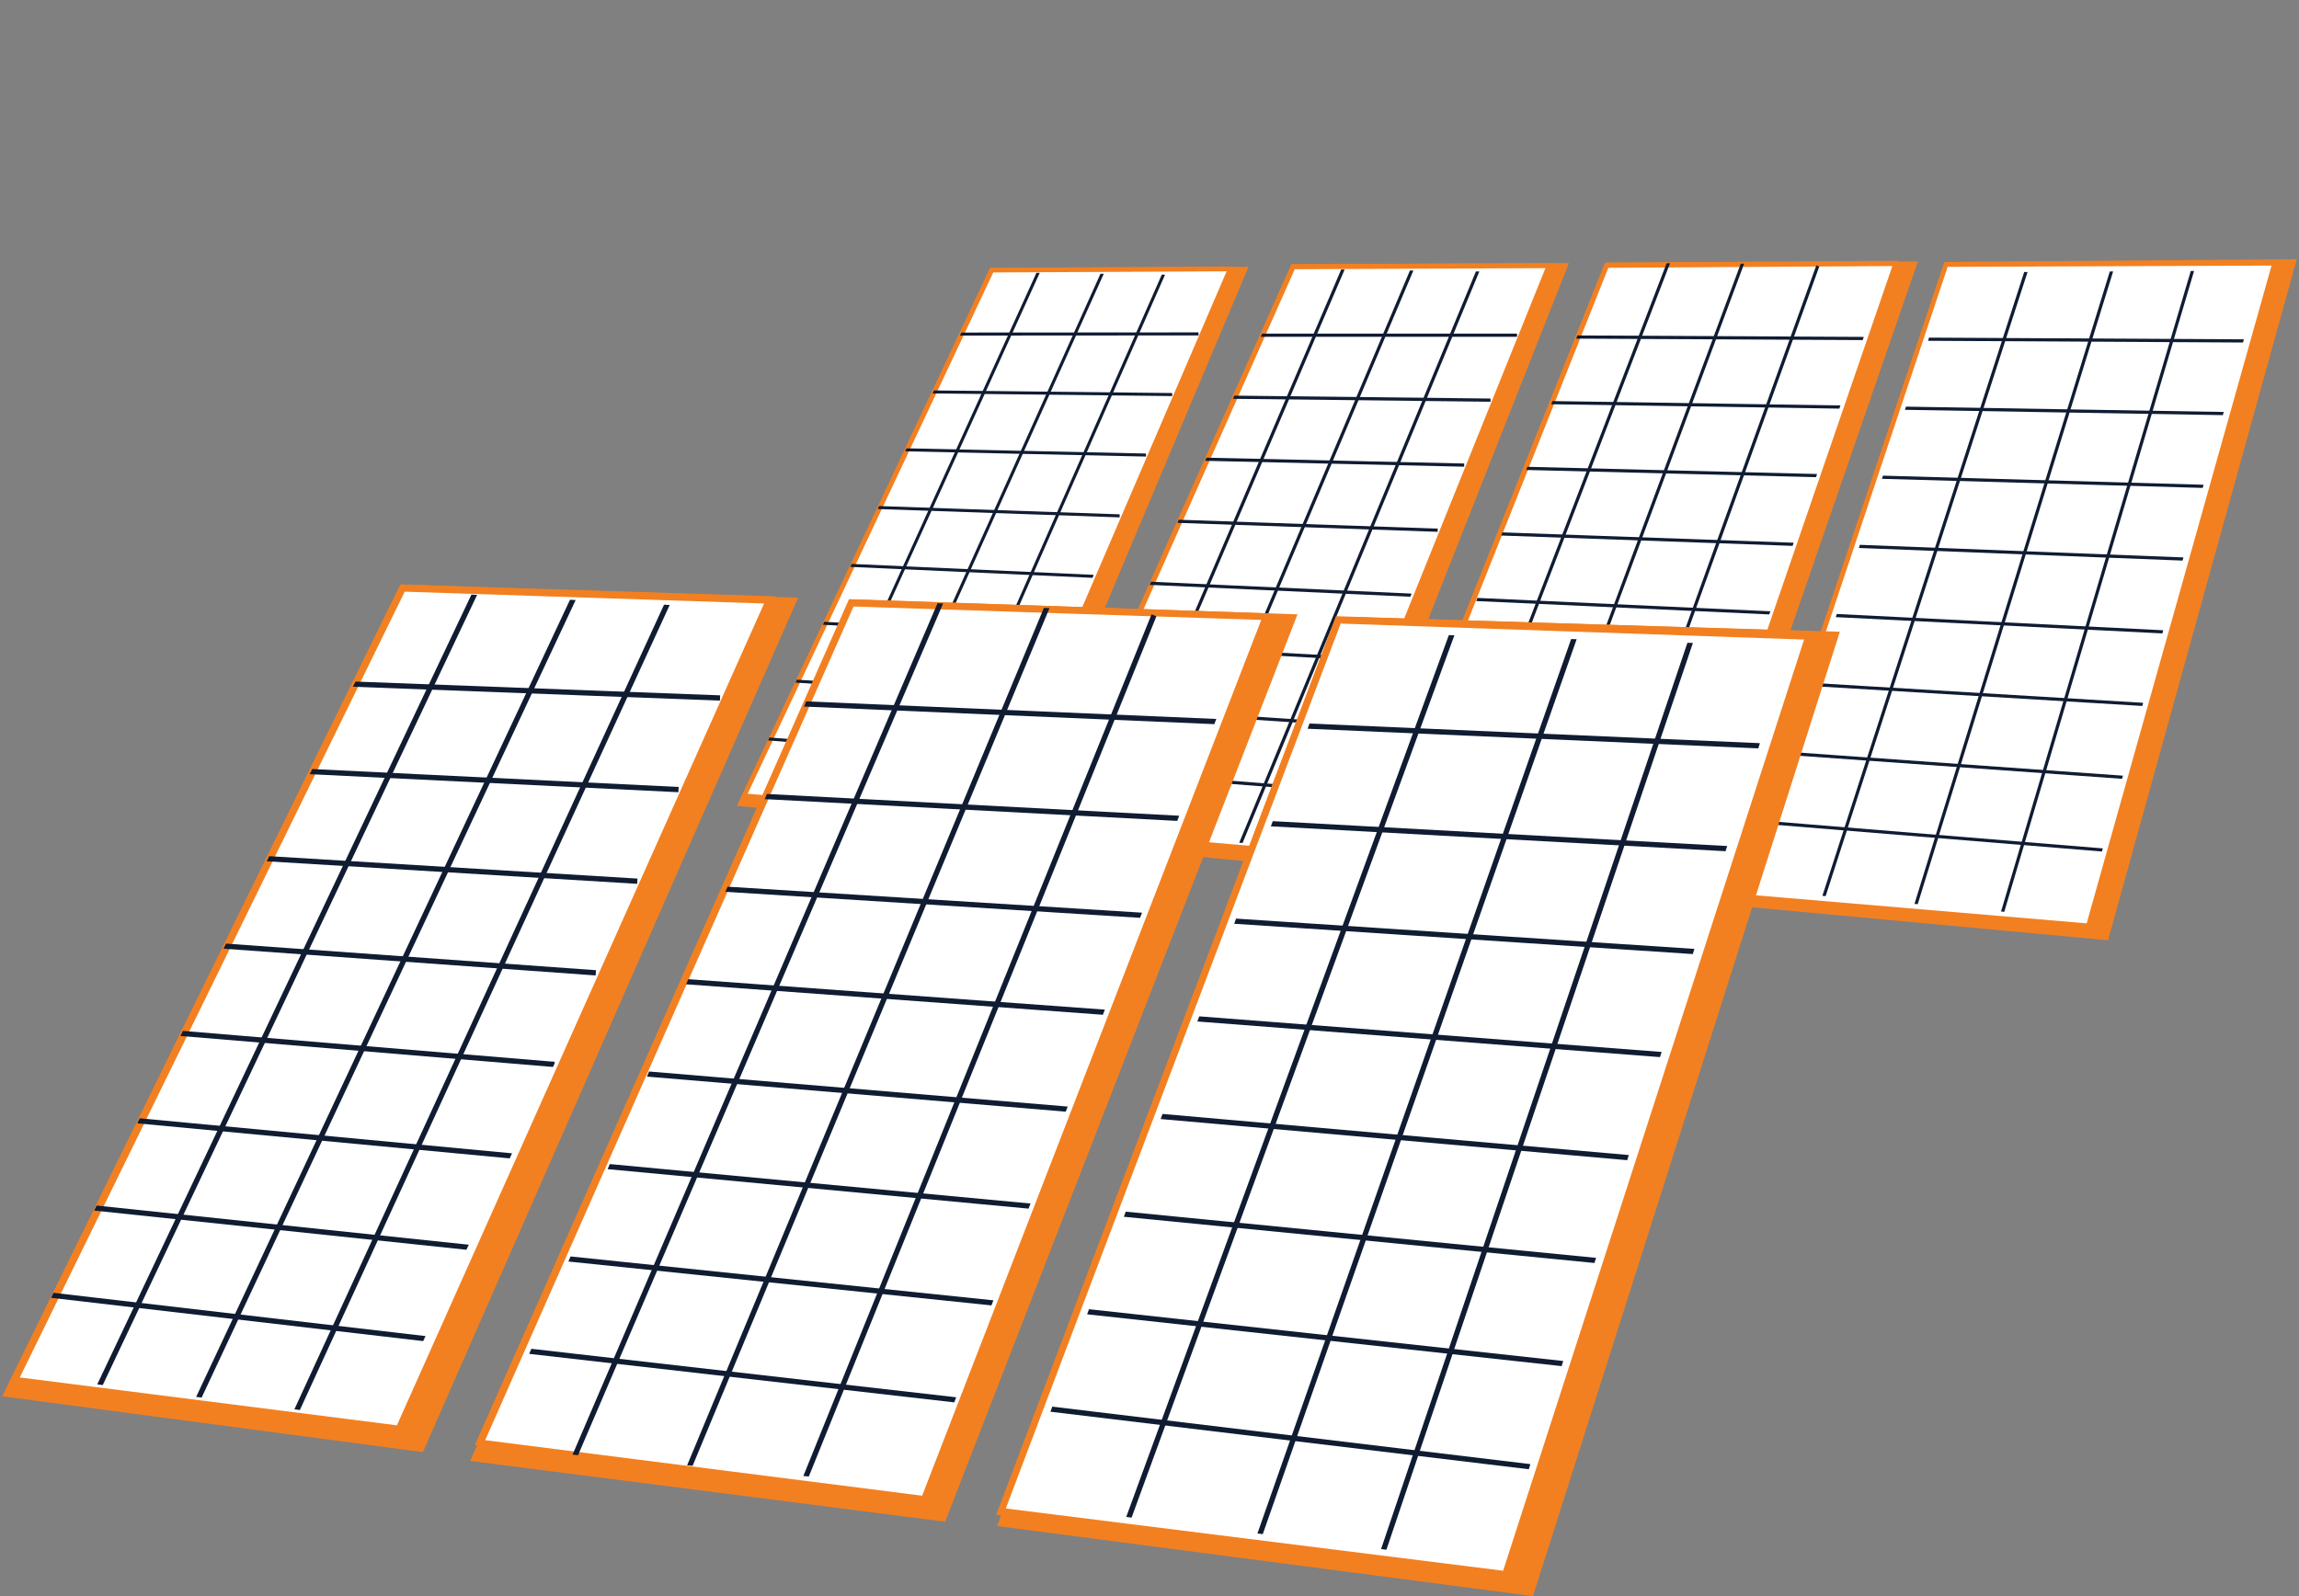 <?xml version="1.0" encoding="UTF-8"?> <svg xmlns="http://www.w3.org/2000/svg" xmlns:xlink="http://www.w3.org/1999/xlink" id="Layer_1" data-name="Layer 1" width="144" height="100" viewBox="0 0 144 100"><rect x="0" y="0" width="144" height="100" fill="#808080" stroke="none"/><defs><style>.cls-1,.cls-10,.cls-14,.cls-15,.cls-6{fill:none;}.cls-2{fill:#f28021;}.cls-3{fill:#fff;}.cls-4{clip-path:url(#clip-path);}.cls-5{clip-path:url(#clip-path-2);}.cls-10,.cls-14,.cls-15,.cls-6{stroke:#101c32;stroke-miterlimit:10;}.cls-6{stroke-width:0.2px;}.cls-7{clip-path:url(#clip-path-3);}.cls-8{clip-path:url(#clip-path-4);}.cls-9{clip-path:url(#clip-path-5);}.cls-10{stroke-width:0.19px;}.cls-11{fill:#f8f9f9;}.cls-12{clip-path:url(#clip-path-6);}.cls-13{clip-path:url(#clip-path-7);}.cls-14{stroke-width:0.33px;}.cls-15{stroke-width:0.29px;}.cls-16{clip-path:url(#clip-path-8);}.cls-17{clip-path:url(#clip-path-9);}</style><clipPath id="clip-path"><polygon class="cls-1" points="141.74 16.95 130.49 57.56 109.3 55.7 122.19 17.07 141.74 16.95"></polygon></clipPath><clipPath id="clip-path-2"><polygon class="cls-1" points="142.68 16.28 130.92 58.16 108.48 56.19 121.83 16.38 142.68 16.28"></polygon></clipPath><clipPath id="clip-path-3"><polyline class="cls-1" points="118.29 16.55 105.15 55.15 86.2 54.12 100.53 16.47 117.88 16.57"></polyline></clipPath><clipPath id="clip-path-4"><polygon class="cls-1" points="97.03 17.07 81.59 53.15 65.27 51.7 80.87 16.84 97.03 17.07"></polygon></clipPath><clipPath id="clip-path-5"><polygon class="cls-1" points="77.03 17.27 61.75 50.9 46.61 49.55 62.01 17.05 77.03 17.27"></polygon></clipPath><clipPath id="clip-path-6"><polygon class="cls-1" points="112.17 40.48 93.87 97.98 63.64 94.17 84.19 39.58 112.17 40.48"></polygon></clipPath><clipPath id="clip-path-7"><polygon class="cls-1" points="113.55 39.57 94.45 98.86 62.45 94.83 83.72 38.57 113.55 39.57"></polygon></clipPath><clipPath id="clip-path-8"><polyline class="cls-1" points="78.64 38.64 57.74 93.16 30.67 90.66 53.21 37.55 78.05 38.64"></polyline></clipPath><clipPath id="clip-path-9"><polygon class="cls-1" points="48.18 38.23 24.14 89.02 0.85 86.07 25.07 37.02 48.18 38.23"></polygon></clipPath></defs><polygon class="cls-2" points="143.86 16.24 132.04 58.91 108.5 56.73 122.08 16.41 143.86 16.24"></polygon><polygon class="cls-2" points="120.13 16.38 106.23 56.63 85.36 54.76 100.53 16.47 120.13 16.38"></polygon><polygon class="cls-2" points="98.27 16.48 83.28 54.45 64.81 52.71 80.88 16.56 98.27 16.48"></polygon><polygon class="cls-3" points="108.9 55.97 122.05 16.72 142.28 16.64 130.69 57.88 108.9 55.97"></polygon><path class="cls-2" d="M122.27,17l19.61-.09L130.47,57.55,109.31,55.7l13-38.67m-.44-.6L108.49,56.25l22.44,2,11.73-41.87Z"></path><polygon class="cls-3" points="108.9 55.97 122.05 16.72 142.28 16.64 130.69 57.88 108.9 55.97"></polygon><path class="cls-2" d="M122.27,17l19.61-.09L130.47,57.55,109.31,55.7l13-38.67m-.44-.6L108.49,56.25l22.44,2,11.73-41.87Z"></path><polygon class="cls-3" points="85.77 53.93 100.63 16.63 118.73 16.54 105.29 55.68 85.77 53.93"></polygon><path class="cls-2" d="M100.73,16.78l17.8-.11L105.18,55.51,86,53.83l14.75-37.08m-.21-.3L85.55,54l19.82,1.81,13.54-39.47Z"></path><polygon class="cls-3" points="65.29 52.02 80.97 16.71 97.05 16.64 82.18 53.49 65.29 52.02"></polygon><path class="cls-2" d="M81.08,16.87,96.8,16.8,82.08,53.32,65.52,51.89l15.57-35m-.19-.27L65.07,52.19l17.22,1.48,15-37.18-16.38.06Z"></path><polygon class="cls-3" points="108.69 56.1 121.94 16.57 142.48 16.49 130.81 58.04 108.69 56.1"></polygon><path class="cls-2" d="M122.05,16.72l20.23-.08L130.7,57.85,108.88,56,122,16.7m-.21-.3L108.47,56.22l22.44,2,11.76-41.87-20.81.12Z"></path><g class="cls-4"><g class="cls-5"><line class="cls-6" x1="137.46" y1="16.52" x2="125.29" y2="57.62"></line><line class="cls-6" x1="132.42" y1="16.47" x2="119.85" y2="57.18"></line><line class="cls-6" x1="127.11" y1="16.37" x2="114.08" y2="56.66"></line><line class="cls-6" x1="142.37" y1="21.37" x2="120.41" y2="21.25"></line><line class="cls-6" x1="141.07" y1="25.94" x2="118.97" y2="25.57"></line><line class="cls-6" x1="139.76" y1="30.52" x2="117.55" y2="29.89"></line><line class="cls-6" x1="138.46" y1="35.09" x2="116.13" y2="34.22"></line><line class="cls-6" x1="137.15" y1="39.67" x2="114.69" y2="38.55"></line><line class="cls-6" x1="135.85" y1="44.23" x2="113.26" y2="42.87"></line><line class="cls-6" x1="134.54" y1="48.81" x2="111.83" y2="47.19"></line><line class="cls-6" x1="133.25" y1="53.38" x2="110.4" y2="51.51"></line></g><polygon class="cls-6" points="142.68 16.28 130.92 58.16 108.48 56.19 121.83 16.38 142.68 16.28"></polygon></g><g class="cls-7"><line class="cls-6" x1="113.86" y1="16.66" x2="99.91" y2="55.35"></line><line class="cls-6" x1="109.18" y1="16.41" x2="94.89" y2="54.84"></line><line class="cls-6" x1="104.51" y1="16.46" x2="89.9" y2="54.45"></line><line class="cls-6" x1="117.24" y1="21.21" x2="97.53" y2="21.11"></line><line class="cls-6" x1="115.78" y1="25.51" x2="96.06" y2="25.21"></line><line class="cls-6" x1="114.31" y1="29.81" x2="94.59" y2="29.32"></line><line class="cls-6" x1="112.83" y1="34.12" x2="93.12" y2="33.42"></line><line class="cls-6" x1="111.36" y1="38.42" x2="91.65" y2="37.52"></line><line class="cls-6" x1="109.89" y1="42.72" x2="90.17" y2="41.62"></line><line class="cls-6" x1="108.42" y1="47.02" x2="88.71" y2="45.72"></line><line class="cls-6" x1="106.95" y1="51.33" x2="87.24" y2="49.82"></line></g><g class="cls-8"><line class="cls-6" x1="92.75" y1="16.53" x2="77.52" y2="53.3"></line><line class="cls-6" x1="88.59" y1="16.55" x2="73.2" y2="52.92"></line><line class="cls-6" x1="68.85" y1="52.55" x2="84.25" y2="16.57"></line><line class="cls-6" x1="95.02" y1="21" x2="78.39" y2="21"></line><line class="cls-6" x1="93.36" y1="25.07" x2="76.66" y2="24.88"></line><line class="cls-6" x1="91.71" y1="29.14" x2="74.94" y2="28.76"></line><line class="cls-6" x1="90.05" y1="33.22" x2="73.22" y2="32.64"></line><line class="cls-6" x1="88.4" y1="37.29" x2="71.5" y2="36.52"></line><line class="cls-6" x1="86.74" y1="41.36" x2="69.77" y2="40.41"></line><line class="cls-6" x1="85.09" y1="45.43" x2="68.05" y2="44.29"></line><line class="cls-6" x1="83.43" y1="49.51" x2="66.32" y2="48.17"></line></g><polygon class="cls-2" points="78.2 16.72 63.29 52.12 46.15 50.49 62.03 16.79 78.2 16.72"></polygon><polygon class="cls-3" points="46.62 49.85 62.12 16.93 77.06 16.87 62.29 51.22 46.62 49.85"></polygon><path class="cls-2" d="M62.21,17.07,76.83,17,62.19,51.07,46.83,49.73,62.2,17.1m-.2-.28L46.41,50l16,1.4L77.26,16.7,62,16.78Z"></path><g class="cls-9"><line class="cls-10" x1="73.07" y1="16.76" x2="57.96" y2="51.05"></line><line class="cls-10" x1="69.2" y1="16.78" x2="53.95" y2="50.69"></line><line class="cls-10" x1="49.91" y1="50.34" x2="65.16" y2="16.79"></line><line class="cls-10" x1="75.07" y1="20.92" x2="59.6" y2="20.93"></line><line class="cls-10" x1="73.42" y1="24.72" x2="57.9" y2="24.55"></line><line class="cls-10" x1="71.78" y1="28.51" x2="56.19" y2="28.17"></line><line class="cls-10" x1="70.13" y1="32.32" x2="54.49" y2="31.78"></line><line class="cls-10" x1="68.49" y1="36.11" x2="52.79" y2="35.4"></line><line class="cls-10" x1="66.84" y1="39.92" x2="51.08" y2="39.02"></line><line class="cls-10" x1="65.19" y1="43.71" x2="49.38" y2="42.64"></line><line class="cls-10" x1="63.55" y1="47.51" x2="47.68" y2="46.26"></line></g><polygon class="cls-2" points="115.24 39.58 96.02 100 62.45 95.61 84.06 38.64 115.24 39.58"></polygon><polygon class="cls-2" points="81.27 38.49 59.2 95.34 29.45 91.53 53.21 37.55 81.27 38.49"></polygon><polygon class="cls-2" points="49.99 37.45 26.49 90.98 0.14 87.48 25.09 36.62 49.99 37.45"></polygon><polygon class="cls-11" points="63.06 94.53 84 39.07 112.96 40.05 94.16 98.44 63.06 94.53"></polygon><path class="cls-2" d="M84.31,39.53l28.06.94L93.83,98,63.64,94.2,84.29,39.53m-.6-.89L62.43,94.91l32,4,19.09-59.26Z"></path><polygon class="cls-11" points="63.06 94.53 84 39.07 112.96 40.05 94.16 98.44 63.06 94.53"></polygon><path class="cls-2" d="M84.31,39.53l28.06.94L93.83,98,63.64,94.2,84.29,39.53m-.6-.89L62.43,94.91l32,4,19.09-59.26Z"></path><polygon class="cls-3" points="30.07 90.36 53.35 37.78 79.26 38.64 57.91 93.93 30.07 90.36"></polygon><path class="cls-2" d="M53.46,38,79,38.84,57.76,93.71,30.39,90.23,53.46,38m-.28-.46-23.44,53L58,94.16,79.5,38.43Z"></path><polygon class="cls-3" points="0.87 86.51 25.22 36.84 48.23 37.61 24.96 89.54 0.87 86.51"></polygon><path class="cls-2" d="M25.36,37.07l22.5.74-23,51.49-23.62-3L25.35,37.07m-.27-.45L.54,86.7l24.57,3.08L48.57,37.36l-23.46-.74Z"></path><polygon class="cls-3" points="62.75 94.72 83.86 38.86 113.26 39.84 94.31 98.68 62.75 94.72"></polygon><path class="cls-2" d="M84,39.07l29,1L94.15,98.41,63,94.51,84,39m-.3-.44L62.41,94.87l32,4,19.11-59.32-29.8-.94Z"></path><g class="cls-12"><g class="cls-13"><line class="cls-14" x1="106.08" y1="39.64" x2="86.43" y2="97.79"></line><line class="cls-14" x1="98.85" y1="39.28" x2="78.66" y2="96.86"></line><line class="cls-14" x1="91.27" y1="38.85" x2="70.44" y2="95.8"></line><line class="cls-14" x1="112.83" y1="46.84" x2="81.41" y2="45.47"></line><line class="cls-14" x1="110.72" y1="53.31" x2="79.13" y2="51.58"></line><line class="cls-14" x1="108.61" y1="59.78" x2="76.85" y2="57.68"></line><line class="cls-14" x1="106.5" y1="66.26" x2="74.57" y2="63.8"></line><line class="cls-14" x1="104.38" y1="72.74" x2="72.29" y2="69.91"></line><line class="cls-14" x1="102.27" y1="79.2" x2="70.01" y2="76.03"></line><line class="cls-14" x1="100.15" y1="85.68" x2="67.74" y2="82.14"></line><line class="cls-14" x1="98.04" y1="92.16" x2="65.45" y2="88.24"></line></g><polygon class="cls-15" points="113.55 39.57 94.45 98.86 62.45 94.83 83.72 38.57 113.55 39.57"></polygon></g><g class="cls-16"><line class="cls-14" x1="72.28" y1="38.55" x2="50.22" y2="93.16"></line><line class="cls-14" x1="65.62" y1="37.95" x2="43.07" y2="92.16"></line><line class="cls-14" x1="58.92" y1="37.75" x2="35.96" y2="91.33"></line><line class="cls-14" x1="76.89" y1="45.24" x2="48.68" y2="44.03"></line><line class="cls-14" x1="74.56" y1="51.31" x2="46.35" y2="49.82"></line><line class="cls-14" x1="72.22" y1="57.39" x2="44.02" y2="55.62"></line><line class="cls-14" x1="69.87" y1="63.47" x2="41.7" y2="61.41"></line><line class="cls-14" x1="67.54" y1="69.55" x2="39.37" y2="67.19"></line><line class="cls-14" x1="65.19" y1="75.63" x2="37.05" y2="72.99"></line><line class="cls-14" x1="62.86" y1="81.7" x2="34.72" y2="78.78"></line><line class="cls-14" x1="60.51" y1="87.78" x2="32.39" y2="84.57"></line></g><g class="cls-17"><line class="cls-14" x1="42.08" y1="37.22" x2="18.29" y2="89.02"></line><line class="cls-14" x1="36.14" y1="37.03" x2="12.13" y2="88.24"></line><line class="cls-14" x1="5.93" y1="87.46" x2="29.92" y2="36.81"></line><line class="cls-14" x1="45.1" y1="43.73" x2="21.29" y2="42.83"></line><line class="cls-14" x1="42.5" y1="49.47" x2="18.61" y2="48.3"></line><line class="cls-14" x1="39.92" y1="55.21" x2="15.94" y2="53.75"></line><line class="cls-14" x1="37.32" y1="60.95" x2="13.26" y2="59.22"></line><line class="cls-14" x1="34.73" y1="66.69" x2="10.58" y2="64.68"></line><line class="cls-14" x1="32.14" y1="72.43" x2="7.91" y2="70.15"></line><line class="cls-14" x1="29.55" y1="78.17" x2="5.23" y2="75.61"></line><line class="cls-14" x1="26.96" y1="83.91" x2="2.55" y2="81.07"></line></g></svg> 